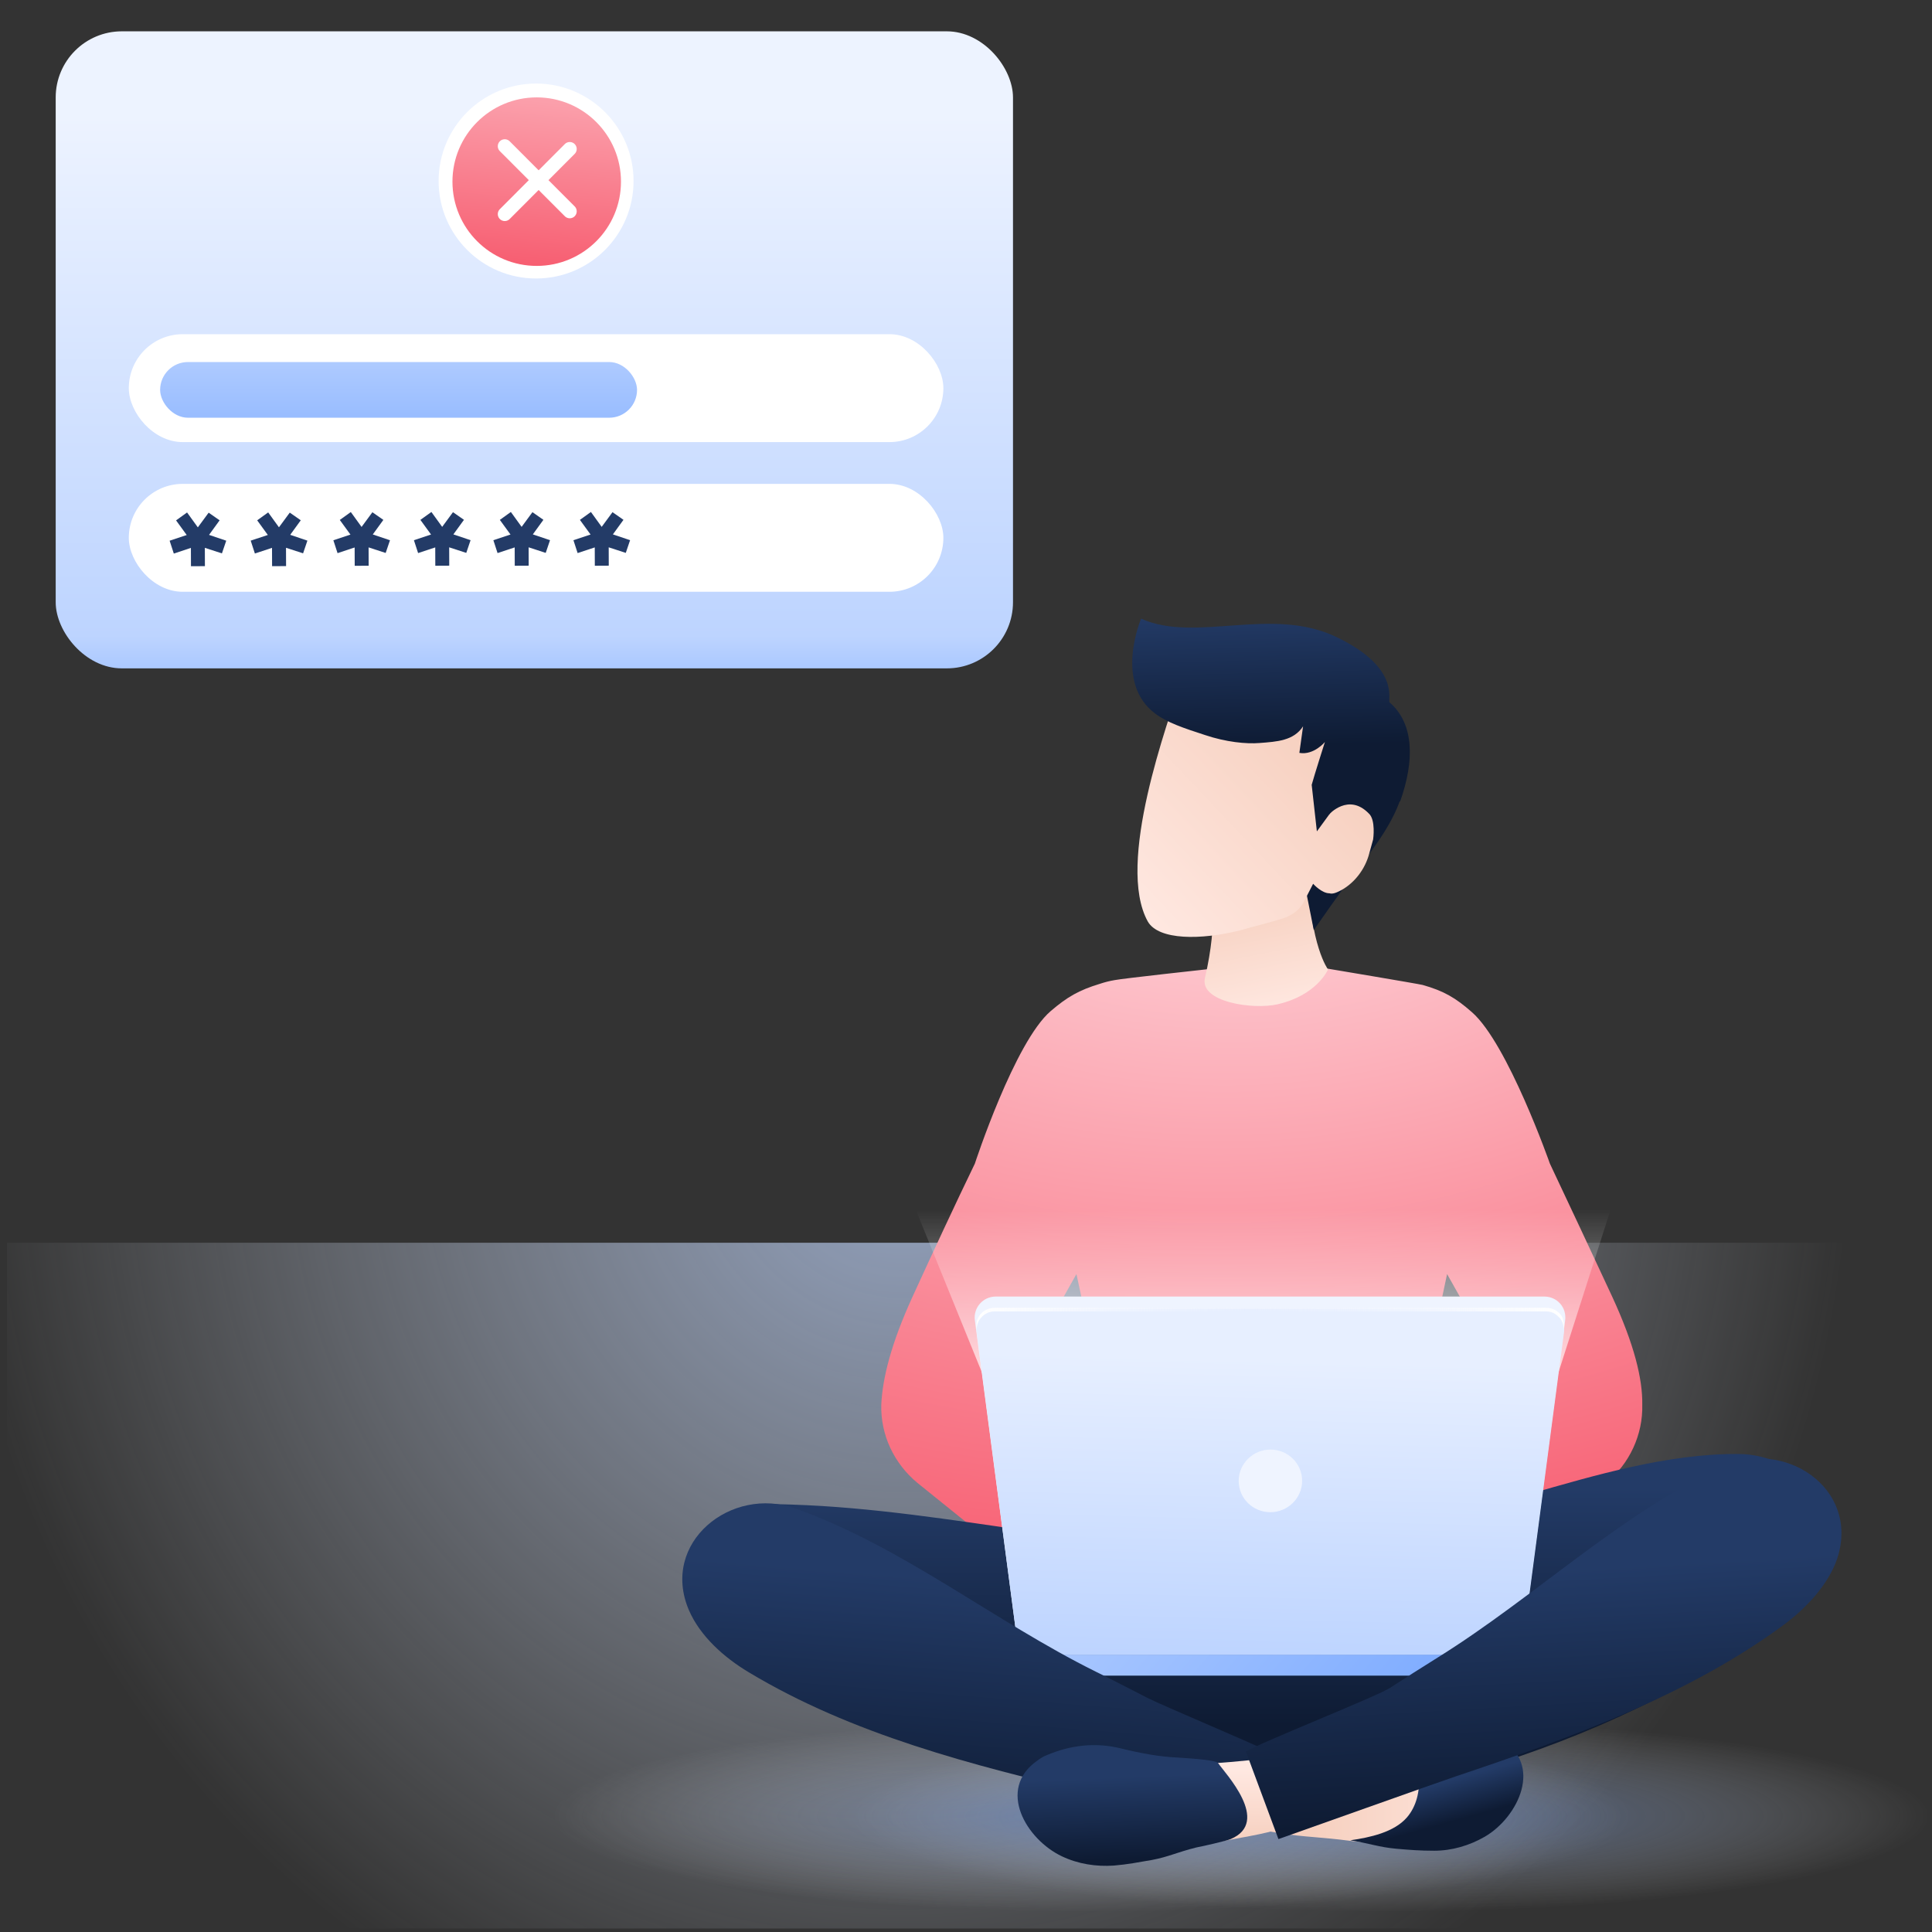 <svg width="555" height="555" viewBox="0 0 555 555" fill="none" xmlns="http://www.w3.org/2000/svg">
<rect x="0" y="0" width="555" height="555" fill="#333333" stroke="none"/>
<g clip-path="url(#clip0_241_18855)">
<path opacity="0.6" d="M399.5 549C485.38 549 555 536.688 555 521.5C555 506.312 485.38 494 399.5 494C313.62 494 244 506.312 244 521.5C244 536.688 313.62 549 399.5 549Z" fill="url(#paint0_radial_241_18855)"/>
<path opacity="0.6" d="M313.5 549C399.38 549 469 536.688 469 521.5C469 506.312 399.38 494 313.5 494C227.62 494 158 506.312 158 521.5C158 536.688 227.62 549 313.5 549Z" fill="url(#paint1_radial_241_18855)"/>
<path d="M555 357H2V554H555V357Z" fill="url(#paint2_radial_241_18855)"/>
<path opacity="0.9" d="M51.3 281C48.1 289.2 46.4 298.1 46.4 307.4C46.4 315.8 47.8 323.9 50.5 331.4C50.6 314.6 50.9 297.8 51.3 281Z" fill="url(#paint3_radial_241_18855)"/>
<path d="M463.117 372.459C457.464 360.231 450.774 346.042 445.236 334.275C445.236 334.275 433.124 299.783 422.857 290.785C418.127 286.632 414.782 284.671 408.667 282.941C407.283 282.594 381.097 278.211 381.097 278.211C380.289 278.672 379.251 279.134 378.443 279.71L368.176 278.788V277.865L362.755 278.326L357.333 277.865V278.788L347.066 279.71C346.028 279.249 347.527 279.018 346.72 278.442C346.72 278.442 322.379 281.095 320.187 281.556C318.803 281.787 317.418 282.133 316.034 282.594C309.92 284.44 306.575 286.401 301.845 290.439C291.463 299.322 280.042 334.275 280.042 334.275C274.39 345.927 267.814 360.116 262.161 372.459C255.932 386.072 253.51 395.992 253.163 403.491C252.933 412.258 256.855 420.449 263.546 425.986L304.614 459.094L299.422 435.445L304.614 374.19L309.228 365.999C315.688 396.569 325.494 437.291 325.494 437.291H362.524H399.439C399.439 437.291 409.36 396.454 415.704 365.999L420.319 374.19L425.51 435.445L420.319 459.094L461.387 425.986C468.077 420.564 472 412.143 471.769 403.491C471.884 396.108 469.462 386.187 463.117 372.459Z" fill="url(#paint4_radial_241_18855)"/>
<path d="M347.872 254.758C347.872 254.758 350.064 264.102 346.142 280.944C344.527 287.866 359.963 290.115 367 288.5C378.362 285.892 381.5 278.5 381.5 278.5C381.5 278.5 376.25 271.485 375.904 251.181C375.558 230.878 347.872 254.758 347.872 254.758Z" fill="url(#paint5_linear_241_18855)"/>
<path d="M523.334 453.903C519.874 458.632 515.375 462.785 510.876 466.246C485.958 485.165 455.849 498.777 425.856 508.006C398.977 516.312 370.484 517.235 342.451 515.735C323.302 514.812 304.152 509.736 285.579 505.122C266.43 500.392 247.626 494.624 229.515 486.665C215.326 480.32 202.521 472.36 199.637 455.979C198.483 449.519 199.637 442.367 204.366 437.752C210.134 432.215 219.248 431.869 227.438 432.215C273.582 433.715 318.803 446.866 365.062 445.135C390.902 444.212 414.666 436.368 439.238 429.216C458.156 423.794 479.152 417.565 499.224 417.68C517.105 417.565 536.024 436.483 523.334 453.903Z" fill="url(#paint6_linear_241_18855)"/>
<path d="M282.118 394.377L263.084 347.542H462.655L447.659 394.377H282.118Z" fill="url(#paint7_linear_241_18855)"/>
<path d="M437.392 471.899H292.27L280.042 379.265C279.581 375.689 282.349 372.459 286.041 372.459H443.621C447.313 372.459 450.081 375.574 449.62 379.265L437.392 471.899Z" fill="#EFF4FF"/>
<path d="M437.046 475.475H292.732L280.503 382.149C280.157 378.919 282.58 376.035 285.925 376.035H443.275C446.967 376.035 449.735 379.15 449.274 382.841L437.046 475.475Z" fill="url(#paint8_linear_241_18855)"/>
<path d="M434.854 481.358H294.923C293.654 481.358 292.616 480.435 292.616 479.051V475.359H437.046V479.051C437.161 480.32 436.007 481.358 434.854 481.358Z" fill="url(#paint9_linear_241_18855)"/>
<path d="M448.235 377.535C447.082 376.266 445.698 375.689 444.083 375.689H370.368H359.524H285.81C284.195 375.689 282.58 376.381 281.657 377.535C280.503 378.804 280.388 380.534 280.503 382.149V381.919C280.734 379.842 281.311 379.035 282.234 378.112C283.272 377.189 284.426 376.727 285.81 376.727H359.64H370.137H443.967C445.352 376.727 446.505 377.073 447.543 378.112C448.582 379.035 449.043 379.842 449.274 381.919V382.149C449.389 380.419 449.158 378.573 448.235 377.535Z" fill="url(#paint10_linear_241_18855)"/>
<path d="M364.946 434.407C369.907 434.407 374.06 430.369 374.06 425.409C374.06 420.448 370.022 416.411 364.946 416.411C359.986 416.411 355.833 420.448 355.833 425.409C355.833 430.485 359.986 434.407 364.946 434.407Z" fill="#EFF4FF"/>
<path d="M433.816 499.123C432.431 496.47 428.855 495.893 425.856 496.009C423.318 496.124 420.665 496.355 418.127 496.701C408.091 498.431 398.631 502.815 388.595 504.315C382.135 505.237 375.559 505.122 369.099 505.122C368.061 505.122 366.907 505.122 365.638 505.007C361.716 503.392 358.371 502.353 356.986 501.661C354.218 500.392 343.028 496.239 340.144 494.855C335.53 496.239 339.452 500.162 334.607 500.854C324.455 502.123 314.188 500.508 304.037 501.546C301.499 501.777 298.846 502.238 296.423 502.93C293.424 503.622 294.347 491.279 293.885 494.163C293.77 494.624 291.347 506.391 291.347 506.968C299.076 509.044 305.19 513.428 312.804 515.274C323.302 517.696 333.915 520.696 344.528 523.003H344.643C346.604 522.195 348.681 521.388 350.757 520.58C351.103 520.811 351.449 521.042 351.795 521.272C355.718 523.926 360.447 525.31 365.408 526.233C371.868 527.502 378.674 527.732 384.673 528.425C387.326 528.771 390.095 529.117 392.863 529.232C397.131 529.463 401.515 529.348 405.899 529.117C409.129 529.001 412.128 528.886 415.358 528.771C417.089 528.655 418.934 528.655 420.434 527.848C422.164 526.925 423.203 524.964 424.125 523.118C425.971 519.427 428.163 516.081 429.663 512.274C430.47 509.967 430.932 508.121 432.201 506.16C433.7 503.969 434.969 501.315 433.816 499.123Z" fill="url(#paint11_linear_241_18855)"/>
<path d="M387.903 528.655C393.555 527.848 400.477 526.348 404.168 522.08C406.937 518.85 407.86 514.581 407.629 510.313C407.398 506.16 403.938 503.045 400.131 501.315C409.706 495.893 419.05 495.316 428.048 498.316C428.971 498.662 430.009 499.008 431.047 499.7C443.39 506.737 436.238 521.964 426.548 527.617C422.164 530.155 417.089 531.655 412.013 531.655C407.86 531.655 405.091 531.424 401.054 531.078C396.093 530.616 393.555 529.578 387.903 528.655Z" fill="url(#paint12_linear_241_18855)"/>
<path d="M346.027 525.887C339.337 524.156 319.726 516.658 313.035 515.043C279.581 507.199 244.627 498.201 214.979 480.32C208.058 476.167 201.136 470.053 197.906 462.555C189.6 443.174 210.019 426.678 228.592 433.369C259.508 444.443 285.464 465.669 314.765 480.205C319.726 482.627 324.571 485.165 329.531 487.703C333.799 489.895 359.409 500.623 363.677 502.815L346.027 525.887Z" fill="url(#paint13_linear_241_18855)"/>
<path d="M398.631 514.581L389.172 492.432C369.099 505.007 377.751 498.085 373.137 500.854C371.752 501.546 368.638 503.046 364.946 505.007C363.447 505.122 362.178 505.353 360.793 505.468C354.333 506.045 347.758 506.968 341.298 506.391C335.299 506.045 329.3 504.545 323.417 503.392C317.764 502.123 312.227 500.854 307.036 503.853C305.421 504.661 303.921 505.93 302.652 507.083C301.499 508.006 300.576 509.16 299.999 510.313C298.615 512.851 299.884 515.274 301.153 517.581C302.998 521.272 305.536 524.387 307.613 527.848C308.766 529.578 309.92 531.424 311.766 532.231C313.381 532.924 315.111 532.808 316.842 532.808C320.072 532.693 323.071 532.577 326.301 532.347C330.569 532.116 334.953 532.001 339.337 531.308C341.99 530.962 344.758 530.386 347.412 529.694C353.295 528.309 360.217 527.502 366.446 525.771C368.292 525.31 370.022 524.733 371.868 523.926C380.75 521.618 389.864 517.696 398.631 514.581Z" fill="url(#paint14_linear_241_18855)"/>
<path d="M343.605 530.732C344.758 530.501 351.795 529.001 353.526 528.309C365.292 523.349 351.795 509.275 349.95 506.506C349.488 505.699 343.836 505.237 338.414 504.891C332.992 504.661 327.57 503.622 322.379 502.353C314.765 500.392 307.497 501.315 300.691 504.199C299.768 504.545 298.845 505.122 297.923 505.814C286.271 514.005 294.808 528.425 305.075 533.27C309.689 535.461 314.88 536.269 319.956 535.923C323.994 535.577 326.878 535 330.915 534.308C335.76 533.385 338.068 532.116 343.605 530.732Z" fill="url(#paint15_linear_241_18855)"/>
<path d="M367.253 528.309C373.829 526.002 411.667 512.505 418.127 510.313C450.773 499.354 484.689 487.241 512.49 466.707C518.835 461.978 525.295 455.172 527.833 447.558C534.293 427.37 512.375 413.065 494.61 421.371C464.963 435.214 441.083 458.632 413.166 476.052C408.552 478.936 403.822 481.935 399.208 484.934C395.17 487.472 361.947 500.623 357.909 503.161L367.253 528.309Z" fill="url(#paint16_linear_241_18855)"/>
<rect x="16" y="9" width="275" height="183" rx="19" fill="url(#paint17_linear_241_18855)"/>
<rect x="37" y="96" width="234" height="31" rx="15.5" fill="white"/>
<rect x="37" y="139" width="234" height="31" rx="15.5" fill="white"/>
<circle cx="154" cy="52" r="28" fill="white"/>
<circle cx="154.181" cy="52.181" r="24.206" fill="url(#paint18_linear_241_18855)"/>
<path d="M145 42L163.67 60.704M145 61.5L163.67 42.796" stroke="white" stroke-width="4" stroke-linecap="round" stroke-linejoin="round"/>
<rect x="46" y="104" width="137" height="16" rx="8" fill="url(#paint19_linear_241_18855)"/>
<path d="M377.404 267.181L375.254 256.381C375.648 253.927 380.519 248.199 380.519 248.199L375.386 246.748C373.018 239.975 375.306 229.025 377.059 223.127L403.014 227.402C400.449 236.252 395.276 242.746 388.958 251.132C386.451 254.123 377.404 267.181 377.404 267.181Z" fill="url(#paint20_linear_241_18855)"/>
<path d="M346.639 200.37C343.037 199.523 342.363 197.532 339.502 195.032C335.427 207.709 320.469 248.066 329.727 264.723C332.822 270.103 344.938 270.109 356.429 267.215C360.931 265.896 364.754 265.061 368.866 263.721C371.39 262.816 373.56 261.24 374.74 258.698L377.216 253.882C377.462 254.156 379.803 256.628 381.889 256.611C382.914 256.927 384.118 256.341 385.46 255.632C389.224 253.491 392.17 249.613 393.319 245.245L394.454 241.138C394.454 241.138 395.284 235.451 393.167 233.642C387.365 227.725 381.817 233.938 381.817 233.938L379.896 233.313C376.573 224.924 388.766 211.516 388.766 211.516L346.639 200.37Z" fill="url(#paint21_linear_241_18855)"/>
<path d="M402.211 230.225L386.174 228.052L378.294 238.828L376.805 225.458C377.458 223.019 380.599 213.157 380.599 213.157C380.599 213.157 377.393 217.022 373.264 216.277L374.33 208.648C371.629 212.801 366.794 213.059 361.823 213.441C358.028 213.756 352.196 213.179 346.183 211.159C339.909 209.125 335.304 207.572 331.923 205.043C319.897 196.183 327.804 177.721 327.804 177.721C343.573 184.831 365.402 173.899 384.183 183.127C402.589 192.073 398.444 201.228 399.195 201.79C406.289 207.907 406.36 218.594 402.211 230.225Z" fill="url(#paint22_linear_241_18855)"/>
<path d="M63.082 149.479L60.051 153.654L64.991 155.321L63.753 158.969L58.846 157.374L58.865 162.637L54.858 162.659L54.84 157.395L49.931 159.025L48.728 155.325L53.637 153.695L50.577 149.489L53.739 147.215L56.832 151.493L59.937 147.273L63.083 149.466L63.082 149.479Z" fill="#233B67"/>
<path d="M86.398 149.464L83.367 153.638L88.307 155.305L87.069 158.954L82.162 157.358L82.181 162.622L78.161 162.641L78.142 157.378L73.22 159.006L72.017 155.306L76.939 153.678L73.879 149.472L77.041 147.198L80.135 151.476L83.239 147.256L86.386 149.449L86.398 149.464Z" fill="#233B67"/>
<path d="M110.12 149.357L107.088 153.531L112.029 155.198L110.791 158.847L105.884 157.251L105.903 162.515L101.896 162.536L101.877 157.272L96.969 158.902L95.766 155.202L100.674 153.572L97.614 149.366L100.777 147.092L103.87 151.371L106.975 147.15L110.121 149.343L110.12 149.357Z" fill="#233B67"/>
<path d="M133.272 149.337L130.241 153.511L135.181 155.178L133.944 158.827L129.036 157.231L129.055 162.495L125.049 162.516L125.03 157.252L120.108 158.88L118.905 155.18L123.827 153.552L120.767 149.346L123.929 147.072L127.023 151.351L130.127 147.13L133.274 149.323L133.272 149.337Z" fill="#233B67"/>
<path d="M156.095 149.337L153.064 153.511L158.004 155.178L156.767 158.827L151.86 157.231L151.878 162.495L147.872 162.516L147.853 157.252L142.931 158.88L141.728 155.18L146.65 153.552L143.59 149.346L146.753 147.072L149.846 151.351L152.951 147.13L156.097 149.323L156.095 149.337Z" fill="#233B67"/>
<path d="M179.095 149.337L176.064 153.511L181.004 155.178L179.767 158.827L174.86 157.231L174.878 162.495L170.872 162.516L170.853 157.252L165.931 158.88L164.728 155.18L169.65 153.552L166.59 149.346L169.753 147.072L172.846 151.351L175.951 147.13L179.097 149.323L179.095 149.337Z" fill="#233B67"/>
</g>
<defs>
<radialGradient id="paint0_radial_241_18855" cx="0" cy="0" r="1" gradientUnits="userSpaceOnUse" gradientTransform="translate(399.539 521.754) scale(155.458 27.48)">
<stop stop-color="#4873C4" stop-opacity="0.9"/>
<stop offset="1" stop-color="white" stop-opacity="0"/>
</radialGradient>
<radialGradient id="paint1_radial_241_18855" cx="0" cy="0" r="1" gradientUnits="userSpaceOnUse" gradientTransform="translate(313.539 521.754) scale(155.458 27.48)">
<stop stop-color="#4873C4" stop-opacity="0.9"/>
<stop offset="1" stop-color="white" stop-opacity="0"/>
</radialGradient>
<radialGradient id="paint2_radial_241_18855" cx="0" cy="0" r="1" gradientUnits="userSpaceOnUse" gradientTransform="translate(260.628 322.525) rotate(0.606) scale(318.298 332.232)">
<stop stop-color="#BDD4FF" stop-opacity="0.7"/>
<stop offset="0.862" stop-color="#EDF3FF" stop-opacity="0"/>
</radialGradient>
<radialGradient id="paint3_radial_241_18855" cx="0" cy="0" r="1" gradientUnits="userSpaceOnUse" gradientTransform="translate(140.182 195.135) scale(150.631 150.631)">
<stop stop-color="#305EB2" stop-opacity="0.3"/>
<stop offset="0.102" stop-color="#3461B3" stop-opacity="0.255"/>
<stop offset="0.198" stop-color="#3F6AB8" stop-opacity="0.213"/>
<stop offset="0.291" stop-color="#5279BF" stop-opacity="0.172"/>
<stop offset="0.383" stop-color="#6D8DC9" stop-opacity="0.132"/>
<stop offset="0.474" stop-color="#8FA8D5" stop-opacity="0.092"/>
<stop offset="0.564" stop-color="#B9C9E5" stop-opacity="0.053"/>
<stop offset="0.652" stop-color="#EBEFF7" stop-opacity="0.014"/>
<stop offset="0.685" stop-color="white" stop-opacity="0"/>
</radialGradient>
<radialGradient id="paint4_radial_241_18855" cx="0" cy="0" r="1" gradientUnits="userSpaceOnUse" gradientTransform="translate(362 212.5) rotate(85.857) scale(283.742 418.909)">
<stop offset="0.019" stop-color="#FFE4E8"/>
<stop offset="0.956" stop-color="#F64F64"/>
</radialGradient>
<linearGradient id="paint5_linear_241_18855" x1="363.215" y1="256.142" x2="370.136" y2="290.173" gradientUnits="userSpaceOnUse">
<stop stop-color="#F6CFBE"/>
<stop offset="1" stop-color="#FFE8E1"/>
</linearGradient>
<linearGradient id="paint6_linear_241_18855" x1="363.324" y1="495.653" x2="363.324" y2="427.112" gradientUnits="userSpaceOnUse">
<stop stop-color="#0E1B33"/>
<stop offset="0.998" stop-color="#233B67"/>
</linearGradient>
<linearGradient id="paint7_linear_241_18855" x1="363" y1="412.5" x2="362.873" y2="347.516" gradientUnits="userSpaceOnUse">
<stop stop-color="white"/>
<stop offset="1" stop-color="white" stop-opacity="0"/>
</linearGradient>
<linearGradient id="paint8_linear_241_18855" x1="362.503" y1="476.354" x2="364.682" y2="390.533" gradientUnits="userSpaceOnUse">
<stop stop-color="#BDD4FF"/>
<stop offset="1" stop-color="#E7EFFF"/>
</linearGradient>
<linearGradient id="paint9_linear_241_18855" x1="408.546" y1="514.765" x2="293.385" y2="417.213" gradientUnits="userSpaceOnUse">
<stop offset="0.001" stop-color="#77A7FF"/>
<stop offset="0.999" stop-color="#BDD4FF"/>
</linearGradient>
<linearGradient id="paint10_linear_241_18855" x1="280.406" y1="378.907" x2="449.337" y2="378.907" gradientUnits="userSpaceOnUse">
<stop stop-color="white"/>
<stop offset="0.465" stop-color="#EFF4FF" stop-opacity="0"/>
<stop offset="1" stop-color="white"/>
</linearGradient>
<linearGradient id="paint11_linear_241_18855" x1="291.405" y1="511.478" x2="434.133" y2="511.478" gradientUnits="userSpaceOnUse">
<stop offset="0.586" stop-color="#F6CFBE"/>
<stop offset="1" stop-color="#FFE8E1"/>
</linearGradient>
<linearGradient id="paint12_linear_241_18855" x1="414.817" y1="526.064" x2="411.141" y2="512.89" gradientUnits="userSpaceOnUse">
<stop offset="0.149" stop-color="#0E1B33"/>
<stop offset="1" stop-color="#233B67"/>
</linearGradient>
<linearGradient id="paint13_linear_241_18855" x1="275.974" y1="527.534" x2="281.808" y2="453.93" gradientUnits="userSpaceOnUse">
<stop stop-color="#0E1B33"/>
<stop offset="0.998" stop-color="#233B67"/>
</linearGradient>
<linearGradient id="paint14_linear_241_18855" x1="348.975" y1="529.858" x2="348.975" y2="508.594" gradientUnits="userSpaceOnUse">
<stop stop-color="#F6CFBE"/>
<stop offset="1" stop-color="#FFE8E1"/>
</linearGradient>
<linearGradient id="paint15_linear_241_18855" x1="327.5" y1="539" x2="326.101" y2="504.271" gradientUnits="userSpaceOnUse">
<stop offset="0.149" stop-color="#0E1B33"/>
<stop offset="0.826" stop-color="#233B67"/>
</linearGradient>
<linearGradient id="paint16_linear_241_18855" x1="446.387" y1="521.557" x2="442.347" y2="451.193" gradientUnits="userSpaceOnUse">
<stop stop-color="#0E1B33"/>
<stop offset="1" stop-color="#233B67"/>
</linearGradient>
<linearGradient id="paint17_linear_241_18855" x1="153.5" y1="9" x2="153.5" y2="300.306" gradientUnits="userSpaceOnUse">
<stop offset="0.083" stop-color="#EDF3FF"/>
<stop offset="0.596" stop-color="#BDD4FF"/>
<stop offset="0.722" stop-color="#77A7FF"/>
</linearGradient>
<linearGradient id="paint18_linear_241_18855" x1="166" y1="-20.5" x2="154.181" y2="107.458" gradientUnits="userSpaceOnUse">
<stop stop-color="#FFE4E8"/>
<stop offset="0.846" stop-color="#F64F64"/>
</linearGradient>
<linearGradient id="paint19_linear_241_18855" x1="115" y1="93" x2="115" y2="144.5" gradientUnits="userSpaceOnUse">
<stop stop-color="#BDD4FF"/>
<stop offset="1" stop-color="#77A7FF"/>
</linearGradient>
<linearGradient id="paint20_linear_241_18855" x1="431.147" y1="248.081" x2="435.036" y2="248.292" gradientUnits="userSpaceOnUse">
<stop stop-color="#0E1B33"/>
<stop offset="1" stop-color="#233B67"/>
</linearGradient>
<linearGradient id="paint21_linear_241_18855" x1="328.071" y1="266.193" x2="413.891" y2="185.031" gradientUnits="userSpaceOnUse">
<stop offset="0.01" stop-color="#FFE8E1"/>
<stop offset="0.647" stop-color="#F6CFBE"/>
</linearGradient>
<linearGradient id="paint22_linear_241_18855" x1="363.887" y1="214.439" x2="362.933" y2="175.751" gradientUnits="userSpaceOnUse">
<stop stop-color="#0E1B33"/>
<stop offset="1" stop-color="#233B67"/>
</linearGradient>
<clipPath id="clip0_241_18855">
<rect width="555" height="555" fill="white"/>
</clipPath>
</defs>
</svg>
